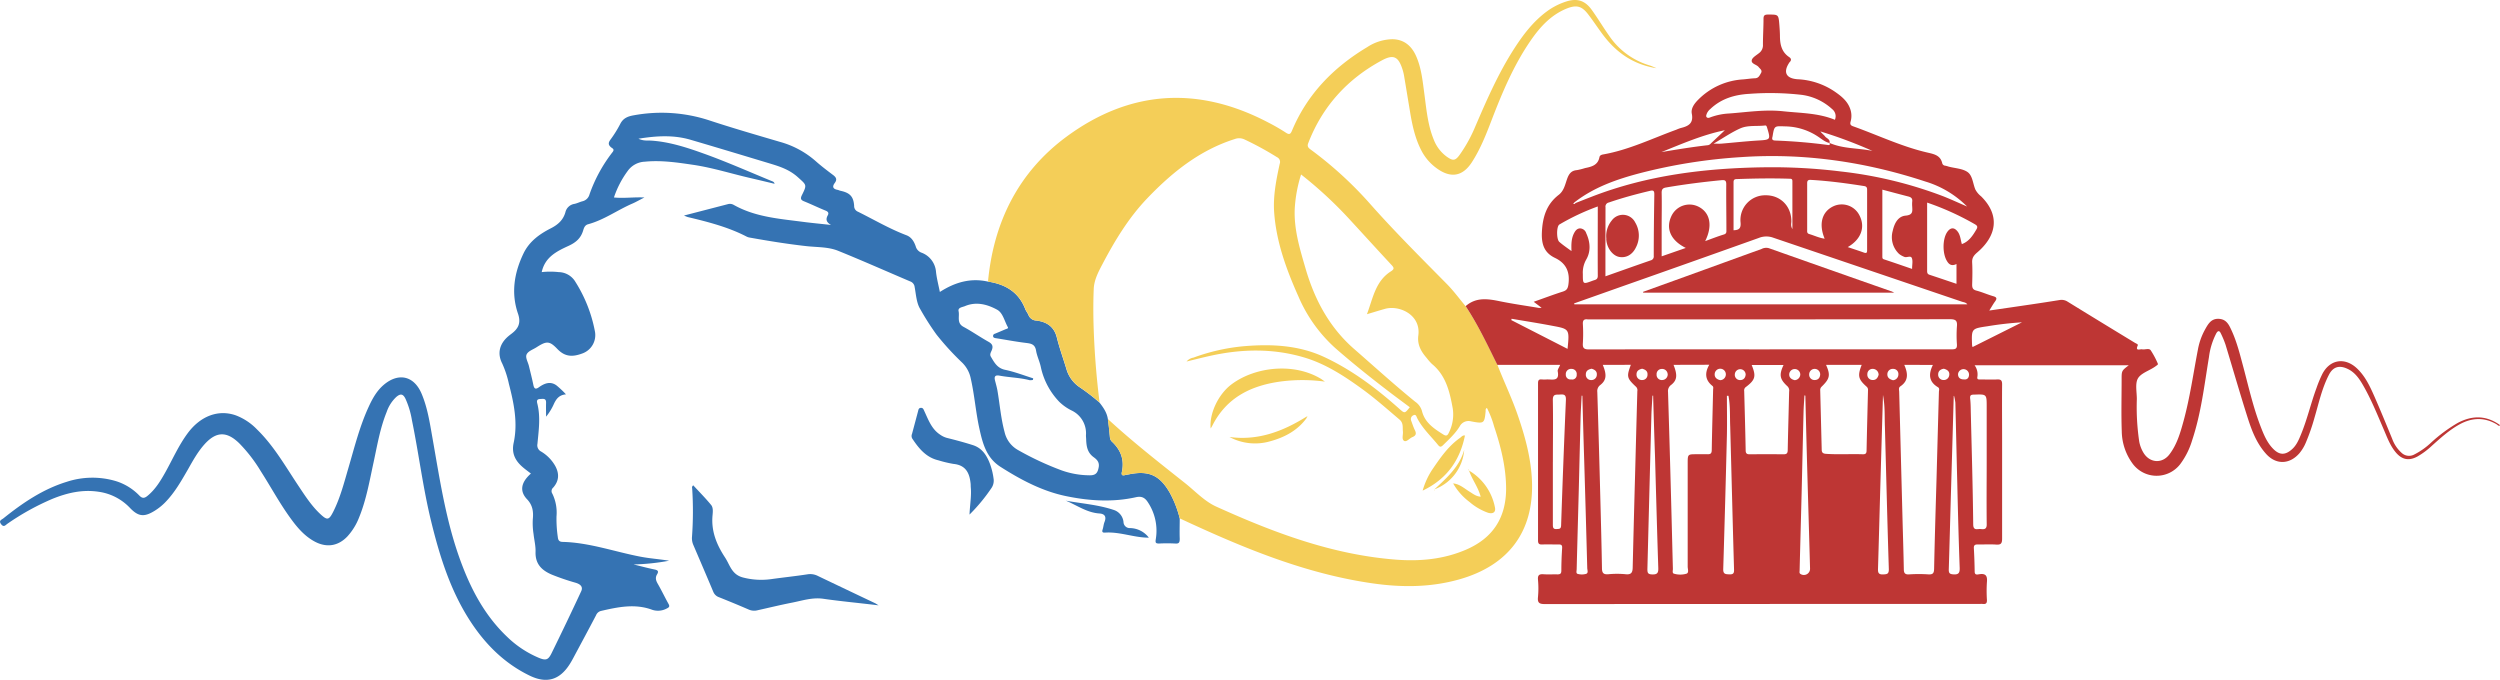 <svg xmlns="http://www.w3.org/2000/svg" viewBox="0 0 1042.21 283.46"><defs><style>.cls-1{fill:#be3634;}.cls-2{fill:#3573b3;}.cls-3{fill:#f4ce58;}</style></defs><g id="Layer_2" data-name="Layer 2"><g id="Layer_1-2" data-name="Layer 1"><path class="cls-1" d="M789.65,122l-104.61,0-.09-.33,17.41-6.28c10.68-3.86,21.34-7.75,32-11.59a4.11,4.11,0,0,1,3.07-.33q25.42,9,50.88,17.93C788.68,121.47,789,121.67,789.65,122Z"/><path class="cls-2" d="M491.81,216.1c0,2.83-.11,5.66,0,8.49,0,1.43-.22,2.14-1.88,2a63.32,63.32,0,0,0-6.75,0c-1.36,0-1.58-.34-1.37-1.69a21.45,21.45,0,0,0-3.26-15.49c-1.24-1.93-2.6-2.66-5-2.13-9.66,2.17-19.46,1.54-28.95-.42-9.87-2-18.88-6.74-27.43-12.19-6-3.79-7.53-9.87-8.9-16.08-1.5-6.82-2-13.81-3.54-20.62a12.82,12.82,0,0,0-3.51-6.69,113.55,113.55,0,0,1-10.79-11.78,109.74,109.74,0,0,1-6.84-10.72c-1.55-2.58-1.7-6-2.29-9.13a2.79,2.79,0,0,0-1.87-2.34c-10-4.26-20-8.7-30.06-12.77-4.17-1.68-8.83-1.43-13.28-1.94-7.94-.89-15.81-2.17-23.67-3.58a4,4,0,0,1-1.17-.39c-7.73-4-16.11-6.13-24.52-8.14a14.2,14.2,0,0,1-1.58-.64l18.4-4.77a3.18,3.18,0,0,1,2.4.38c8.9,5,18.82,5.72,28.61,7,3.71.49,7.43.83,11.88,1.32-2.16-1.24-2.18-2.49-1.37-4,.57-1,.13-1.59-.95-2-3-1.22-5.92-2.64-8.93-3.86-1.48-.59-1.53-1.28-.87-2.61,2.16-4.32,1.92-4.15-1.63-7.37s-7.51-4.5-11.73-5.78c-11.06-3.33-22.12-6.68-33.2-9.93-6.92-2-13.92-1.65-21.61-.4,2.13,1,3.77.69,5.31.79,7.55.49,14.71,2.82,21.71,5.33,9.77,3.49,19.28,7.73,28.89,11.67a1.31,1.31,0,0,1,.85,1c-3.34-.79-6.67-1.6-10-2.37-7.86-1.8-15.57-4.26-23.55-5.48-6.8-1-13.61-2.06-20.59-1.36a9.21,9.21,0,0,0-7.13,3.91,39.93,39.93,0,0,0-5.7,11c4.09.43,8.09-.2,12.72,0-2,1-3.5,1.89-5.05,2.56-6.23,2.69-11.79,6.8-18.42,8.6-1.49.4-1.81,1.72-2.15,2.83-1,3.09-3,4.77-5.9,6.13-4.88,2.25-9.93,4.63-11.31,11a31.64,31.64,0,0,1,7.08,0,8.26,8.26,0,0,1,7,4.12A59.05,59.05,0,0,1,248,138.08a8.12,8.12,0,0,1-5.34,9.31c-4.06,1.49-7.17,1.37-10.31-1.91-3.34-3.49-4.55-3.35-8.79-.64-1.47.94-3.55,1.58-4.09,3.09-.44,1.23.6,3,1,4.53.64,2.66,1.33,5.32,1.88,8,.32,1.57.9,2,2.28,1,2.27-1.62,4.72-2.66,7.31-.83a38.93,38.93,0,0,1,4,3.77c-2.81.24-4,1.83-5,3.93a23.3,23.3,0,0,1-3.29,5.38c0-1.93-.06-3.87,0-5.8s-1.18-1.62-2.35-1.58-1.69.42-1.32,1.84c1.44,5.6.59,11.27.07,16.88a2.91,2.91,0,0,0,1.55,3.2,16.42,16.42,0,0,1,5.87,6c1.78,3.28,1.58,6.23-.83,9a1.92,1.92,0,0,0-.37,2.56,18.13,18.13,0,0,1,1.73,9.48,52.19,52.19,0,0,0,.55,8.67c.14,1.35.67,1.92,2,1.95,11.18.27,21.69,4.11,32.53,6.18,3.9.75,7.89,1,11.86,1.67a92.64,92.64,0,0,1-14.83,1.55c2.94.71,5.86,1.51,8.82,2.11,1.4.28,1.72.83,1,2-.84,1.39-.51,2.57.25,3.9,1.58,2.74,2.94,5.6,4.47,8.36.57,1,.48,1.46-.71,2a7.61,7.61,0,0,1-6,.55c-7.17-2.68-14.24-1.18-21.31.44a3,3,0,0,0-2.14,1.81c-3.14,6-6.38,12-9.59,18-.43.81-.89,1.61-1.38,2.38-4.17,6.6-9.61,8.23-16.67,4.82-10.57-5.11-18.57-13.11-24.89-22.86-8.25-12.74-12.69-27-16.25-41.6-3.4-13.9-5.12-28.13-8-42.13a35.55,35.55,0,0,0-2.65-8.81c-1-2.09-2.08-2.31-3.86-.79a15.34,15.34,0,0,0-4,6.24c-2.74,6.75-3.93,13.9-5.46,21-1.68,7.71-3,15.51-6,22.88a25.2,25.2,0,0,1-4.9,8c-3.79,4-8.5,4.79-13.38,2.3-4-2.06-7-5.35-9.64-8.9-4.9-6.55-8.74-13.76-13.14-20.63a62.54,62.54,0,0,0-9-11.64c-5.16-5-9.52-4.91-14.33.38-2.87,3.16-4.92,6.9-7,10.58-2.79,4.83-5.53,9.69-9.48,13.72a23.36,23.36,0,0,1-4.48,3.57c-4.26,2.62-6.7,2.41-10.17-1.21A22.21,22.21,0,0,0,41.05,205c-6.67-1-12.9.44-19,2.88A104,104,0,0,0,3.1,218.34c-.77.51-1.5,1.68-2.64.18s.21-1.84.93-2.41c8-6.41,16.47-12.19,26.43-15.25a34.29,34.29,0,0,1,20.4-.32,23.18,23.18,0,0,1,9.89,6.07c1.2,1.23,2.1,1.16,3.37.11,3.24-2.65,5.36-6.11,7.36-9.67,3.13-5.58,5.68-11.49,9.55-16.64,5.28-7,12.63-9.78,19.85-7.28a24.1,24.1,0,0,1,8.88,5.87c7,6.81,11.78,15.26,17.13,23.29,2.77,4.15,5.46,8.39,9.11,11.85,3.11,2.94,3.76,2.78,5.66-1,2.87-5.76,4.45-12,6.25-18.13,2.52-8.6,4.68-17.33,8.47-25.52,1.54-3.34,3.32-6.54,6.17-9,6.19-5.3,12.67-3.84,15.84,3.62,2.49,5.87,3.42,12.15,4.52,18.36,2.94,16.61,5.4,33.33,11,49.34,4.39,12.54,10.25,24.21,20,33.53a42.84,42.84,0,0,0,13.44,8.93c2.86,1.16,3.84.86,5.22-1.94q6.33-12.87,12.37-25.86c.92-2-.59-3-2.29-3.52a97,97,0,0,1-9.9-3.37c-4.26-1.8-7-4.43-6.85-9.53.09-2.46-.57-4.95-.83-7.43a29,29,0,0,1-.31-6.19c.3-3,0-5.77-2.37-8.27-3.26-3.4-2.57-7.08,1.58-10.74-1.11-.86-2.22-1.66-3.26-2.54-3.19-2.7-4.9-5.79-3.93-10.28,1.81-8.36.09-16.53-2-24.62a41.29,41.29,0,0,0-2.79-8.48c-2.14-4.17-1.09-8.15,2.44-11.22.44-.38.9-.74,1.37-1.09,2.88-2.16,4.15-4.46,2.78-8.44-2.95-8.59-1.59-17,2.32-25.14,2.42-5,6.7-8.06,11.4-10.44,3-1.53,5.14-3.48,6.05-6.7A4.56,4.56,0,0,1,239.46,85c1.13-.23,2.19-.79,3.31-1.08a4,4,0,0,0,3-2.93,61.91,61.91,0,0,1,9.64-17.63c.9-1.18-.15-1.52-.64-1.93-1.21-1-1.25-1.85-.34-3.13a48.47,48.47,0,0,0,4.1-6.55c1.22-2.49,3.2-3.26,5.71-3.69a63.9,63.9,0,0,1,31.29,2.07c9.78,3.23,19.69,6.09,29.58,9a37.82,37.82,0,0,1,14.81,7.93c2.36,2.1,4.86,4,7.41,5.92,1.32,1,1.69,1.91.69,3.27-1.16,1.55-.81,2.52,1.12,2.89.4.07.78.29,1.18.38,4,.85,5.5,2.4,5.76,6.3a2.51,2.51,0,0,0,1.59,2.44c6.7,3.32,13.16,7.14,20.18,9.8,2.14.81,3.18,2.61,3.89,4.61a3.87,3.87,0,0,0,2.33,2.63,9.28,9.28,0,0,1,6.14,8.08c.3,2.69,1,5.33,1.6,8.34,6.3-4.06,12.79-5.93,20-4.33,7.2,1.09,12.81,4.3,15.57,11.45.32.83.95,1.55,1.31,2.38a3.67,3.67,0,0,0,3.35,2.42c4.24.52,7.37,2.48,8.52,7.07s2.76,9,4.11,13.52a13.6,13.6,0,0,0,5.4,7.2,83.53,83.53,0,0,1,8.26,6.36c1.63,2.07,3.12,4.21,3.52,6.91s.62,5.1.85,7.66a2.85,2.85,0,0,0,1,1.91c3.58,3.41,5.06,7.52,4,12.41-.27,1.24,0,1.72,1.28,1.39.56-.15,1.14-.22,1.71-.33,8.28-1.67,12.8.39,17,7.74A44.85,44.85,0,0,1,491.81,216.1Zm-61.09-58.38-.11.66a4.58,4.58,0,0,1-1.41.11c-4.11-1.07-8.38-1.11-12.53-1.89-1.75-.33-2.29.33-1.87,2,.35,1.37.74,2.74,1,4.12,1,5.81,1.45,11.7,3,17.42a11.48,11.48,0,0,0,5.63,7.49,123.69,123.69,0,0,0,18.27,8.51,35.32,35.32,0,0,0,11.21,2c2.78.11,3.68-.82,4.13-3.41.37-2.16-.9-3.26-2.11-4.14-2.55-1.85-3-4.37-3.12-7.17,0-.66-.1-1.33-.09-2a10.53,10.53,0,0,0-5.76-10.19,20,20,0,0,1-5.3-3.66,29.8,29.8,0,0,1-7.74-14.49c-.47-2.35-1.62-4.57-2-6.92-.44-2.61-2-2.94-4.18-3.2-4.27-.52-8.5-1.33-12.74-2-.5-.08-1-.27-1-.88s.37-.84.87-1c1.46-.6,2.91-1.22,4.36-1.84.42-.18,1.26-.26.92-.87-1.42-2.51-2.06-6-4.52-7.29-4.08-2.22-8.69-3.45-13.39-1.45-1.06.44-3,.57-2.61,2.14.47,2.17-.88,4.89,2,6.46,3.58,1.93,6.93,4.28,10.48,6.26,1.66.93,2,1.91,1.31,3.6-.32.78-.92,1.64-.34,2.61,1.43,2.41,2.64,4.77,5.93,5.47C423,155,426.8,156.48,430.72,157.72Z"/><path class="cls-2" d="M366.28,252.36c-8.21-1-15.67-1.67-23.07-2.74-4.55-.65-8.73.77-13,1.61-4.81.94-9.57,2.11-14.36,3.17a5.64,5.64,0,0,1-3.64-.25c-4.11-1.79-8.26-3.49-12.42-5.16a4,4,0,0,1-2.43-2.27c-2.73-6.51-5.52-13-8.3-19.49a6.94,6.94,0,0,1-.58-3.38,148,148,0,0,0,.08-20.2,1.15,1.15,0,0,1,.45-1.32c2.49,2.71,5.12,5.34,7.46,8.2.92,1.14.7,2.92.57,4.37-.6,6.55,1.72,12.19,5.21,17.49,2.09,3.18,2.76,7.2,7.63,8.39a30.21,30.21,0,0,0,11.76.63c5-.7,10.07-1.22,15.08-2a7,7,0,0,1,4.29.72q11.91,5.7,23.85,11.36C365.12,251.63,365.38,251.82,366.28,252.36Z"/><path class="cls-2" d="M404.17,214.52c.18-4.14.87-7.74.53-11.38-.05-.58,0-1.16-.09-1.74-.47-4.35-2.1-7.51-7.12-8a49.32,49.32,0,0,1-6.28-1.5c-5.13-1.18-8.21-5-10.93-9.11a2.23,2.23,0,0,1-.07-1.92c.84-3.13,1.67-6.26,2.51-9.4.17-.63.22-1.34,1.1-1.44,1-.11,1.21.7,1.52,1.36,1.68,3.59,3,7.43,6.54,9.78a9.08,9.08,0,0,0,2.85,1.38c3.63.9,7.25,1.87,10.8,3s5.42,3.71,6.8,6.88a28,28,0,0,1,1.86,7,5.48,5.48,0,0,1-1,4.22A72.63,72.63,0,0,1,404.17,214.52Z"/><path class="cls-2" d="M444.32,208.72c6.65,1.21,13.42,1.68,19.87,3.83a5.9,5.9,0,0,1,4.18,5.07,2.59,2.59,0,0,0,2.71,2.53,10.05,10.05,0,0,1,7.86,4c-6.22,0-12.08-2.54-18.28-2.11-1,.07-1.34-.27-1-1.29s.39-2.14.79-3.13c.87-2.18.16-3.39-2.11-3.56C453.12,213.72,449,210.66,444.32,208.72Z"/><path class="cls-3" d="M491.81,216.1a44.85,44.85,0,0,0-4.11-10.63c-4.22-7.35-8.74-9.41-17-7.74-.57.11-1.15.18-1.71.33-1.31.33-1.55-.15-1.28-1.39,1.07-4.89-.41-9-4-12.41a2.85,2.85,0,0,1-1-1.91c-.23-2.56-.56-5.11-.85-7.66,10.23,9.43,21.18,18,32.07,26.63,4.3,3.4,8.17,7.65,13.13,9.89,23.85,10.79,48.23,20,74.67,22.08,10.16.8,20.12-.09,29.59-4.21,11-4.79,16.48-13.16,16.55-25.21,0-9.05-2.17-17.62-5-26.08a39.83,39.83,0,0,0-3-7.74c-.72.48-.49,1-.54,1.48-.47,4.94-.71,5.13-5.67,4.2l-.49-.1a4.15,4.15,0,0,0-4.63,2.09c-1.81,3-4.44,5.39-6.93,7.84-.86.85-1.35.89-2.12-.07-3-3.69-6.51-6.91-8.7-11.21-.28-.56-.49-1.68-1.5-1.19a1.74,1.74,0,0,0-1,2.27c.5,1.33.92,2.69,1.54,3.95.71,1.41.5,2.29-1,2.9-1.21.49-2.45,2.14-3.44,1.6-1.18-.66-.39-2.57-.54-3.92-.19-1.76.3-3.53-1.44-5-5.09-4.31-10.06-8.74-15.46-12.66-7.49-5.44-15.21-10.5-24.19-13.19-13-3.88-26.1-3.61-39.22-.7-3.2.7-6.37,1.52-9.88,2.37a4.75,4.75,0,0,1,2.87-1.62,82.15,82.15,0,0,1,21.35-4.79c11.39-.92,22.62-.39,33.24,4.57,11.59,5.42,21.63,13,31.13,21.46,2.36,2.09,2.32,2.13,4.47-.56-2.79-2.08-5.59-4.14-8.35-6.25-7.75-5.9-15.37-12-22.69-18.39a61.54,61.54,0,0,1-15.4-21.57c-5-11.19-9.21-22.66-10.1-35-.49-6.84.86-13.57,2.3-20.23a2.18,2.18,0,0,0-1.13-2.81,129,129,0,0,0-13.57-7.4,5.16,5.16,0,0,0-4.06-.14c-14.75,4.67-26.38,14.12-36.74,25-7.57,8-13.31,17.46-18.43,27.22-1.71,3.24-3.44,6.55-3.59,10.28-.27,6.4-.19,12.82.08,19.23q.6,14.09,2.36,28.08a83.53,83.53,0,0,0-8.26-6.36,13.6,13.6,0,0,1-5.4-7.2c-1.35-4.52-3-9-4.11-13.52s-4.28-6.55-8.52-7.07a3.67,3.67,0,0,1-3.35-2.42c-.36-.83-1-1.55-1.31-2.38-2.76-7.15-8.37-10.36-15.57-11.45,2.33-24.8,12.71-45.66,32.76-60.43,26.41-19.44,54.8-21.24,84-5.93a83.34,83.34,0,0,1,7.35,4.23c1.47,1,2,.72,2.64-.84C545,39.21,556,28,570,19.63a19.69,19.69,0,0,1,10.34-3.28c4.83,0,8.07,2.67,10,7,2.2,4.94,2.71,10.26,3.42,15.53.88,6.58,1.42,13.23,4,19.45a15.75,15.75,0,0,0,5.39,7c2.55,1.79,3.53,1.76,5.38-.82a59.85,59.85,0,0,0,6.2-11.08c4.89-11.39,9.81-22.76,16.56-33.22,3.71-5.76,7.84-11.17,13.4-15.33A27.91,27.91,0,0,1,652.81.67c4.6-1.5,7.9-.53,10.74,3.41,2.53,3.5,4.74,7.23,7.24,10.77a31,31,0,0,0,17,12.45,29.82,29.82,0,0,1,2.76,1.14c-9.82-1.58-16.83-6.64-22.35-14-2.09-2.79-4-5.72-6.14-8.49-2.67-3.48-4.87-4-8.92-2.39-6.69,2.72-11.26,7.84-15.21,13.61-7,10.23-11.75,21.59-16.17,33.09-2.3,6-4.65,11.94-8.14,17.34-3.8,5.9-8.69,6.79-14.41,2.75a20.93,20.93,0,0,1-6.67-7.62c-2.68-5.17-3.84-10.78-4.77-16.45-.82-4.92-1.62-9.84-2.45-14.75a18.79,18.79,0,0,0-.66-2.66c-1.68-5.22-3.68-6.32-8.48-3.75-14.46,7.76-24.9,19.22-30.83,34.64-.53,1.37.22,2,1.12,2.64a158,158,0,0,1,24.33,22.17c10.37,11.75,21.47,22.78,32.46,33.92,2.79,2.84,5.16,6.09,7.72,9.15,5.19,7.74,9.14,16.15,13.27,24.46,2.67,6.89,5.89,13.55,8.32,20.54,3.18,9.14,5.75,18.44,6.09,28.15.74,20.9-9.83,34.92-30.26,40.73-11.84,3.36-23.81,3.42-35.86,1.72-26-3.67-50.2-13.17-73.92-24C496.32,218.21,494.07,217.15,491.81,216.1ZM542.4,72.74a58.26,58.26,0,0,0-2.63,14c-.45,8.71,2.09,16.93,4.48,25.15,3.78,13,9.91,24.58,20.35,33.67,8.41,7.33,16.66,14.84,25.32,21.87a7.11,7.11,0,0,1,2.86,3.86c1.18,4.88,5,7.39,8.92,9.85,1.14.71,1.71.53,2.26-.67a16.83,16.83,0,0,0,1.67-10.18c-1.26-6.94-2.81-13.74-8.67-18.56a20,20,0,0,1-2.14-2.43c-2.37-2.71-4.05-5.6-3.54-9.46,1.14-8.61-7.91-12.75-13.9-11.08-2.36.66-4.7,1.39-7.52,2.23,2.52-6.74,3.56-13.81,10-17.87,1.57-1,1.26-1.58.17-2.74-6-6.44-11.94-13-17.92-19.48A170.39,170.39,0,0,0,542.4,72.74Z"/><path class="cls-3" d="M552.33,159.09a69.86,69.86,0,0,0-17.79-.13c-12.63,1.6-23.1,6.53-29.14,18.49-.17.35-.39.68-.69,1.18-.64-6,3.06-14.2,8.73-18.43,9.86-7.35,25.94-9.09,37.24-2.28C551,158.13,551.35,158.39,552.33,159.09Z"/><path class="cls-3" d="M610.72,181.53c-2.09,10.39-7.58,18.21-17.64,23a31.73,31.73,0,0,1,3.83-8.5c3.36-4.93,6.72-9.93,11.71-13.45.64-.45,1.16-1.25,2.14-1Z"/><path class="cls-3" d="M612.21,196.06a22.81,22.81,0,0,1,11,15.43c.45,2-.78,2.89-2.88,2.27a24.22,24.22,0,0,1-7.7-4.49,25.14,25.14,0,0,1-6.84-7.74l0,0c2.79.26,4.74,2.18,7,3.54,1.31.8,2.52,1.84,4.48,2-1.08-4.13-3.71-7.31-4.92-11.1Z"/><path class="cls-3" d="M544.82,174.11c-3.8,5.34-9.26,8.21-15.37,9.87a22.53,22.53,0,0,1-16.9-1.8c11.86,1.61,22.2-2.32,32-8.42A2.6,2.6,0,0,0,544.82,174.11Z"/><path class="cls-3" d="M610.41,187.5A19.13,19.13,0,0,1,598,204C603.39,199,608.5,194.43,610.41,187.5Z"/><path class="cls-3" d="M544.5,173.76l.56-.18-.24.53A2.6,2.6,0,0,1,544.5,173.76Z"/><path class="cls-3" d="M610.76,181.56l0-.21-.07.18Z"/><path class="cls-3" d="M612.25,196l-.32-.23c.34-.18.36,0,.28.27Z"/><path class="cls-3" d="M605.76,201.53l-.21-.12.17.15Z"/><path class="cls-3" d="M598.05,204.16l.15.14c-.05,0-.11.11-.16.11s-.09-.08-.14-.12Z"/><path class="cls-1" d="M669.65,99.46a10.24,10.24,0,0,1,2.28-7.56,5.73,5.73,0,0,1,9.75.82,10.63,10.63,0,0,1,.29,10.46c-1.47,3.06-4.13,4.47-7,3.92-2.58-.5-4.93-3.49-5.29-6.81A2.9,2.9,0,0,1,669.65,99.46Z"/><path class="cls-1" d="M611,127.63c4.38-3.85,9.35-3.07,14.46-2,5.33,1.08,10.73,1.84,16.1,2.74h1.11l-.66-.56-2.64-2c4.23-1.49,8.21-3,12.23-4.28,1.52-.51,2-1.22,2.24-2.93.71-5.14-.87-8.83-5.61-11.09-4.58-2.19-5.67-5.87-5.44-10.76.29-6.25,1.92-11.6,7-15.51,2.23-1.72,2.67-4.34,3.53-6.71.75-2.06,1.73-3.44,4.09-3.61a27.71,27.71,0,0,0,3.37-.85c2.73-.56,5.36-1.19,6-4.52.14-.73.71-1,1.45-1.15,10.73-1.87,20.48-6.65,30.6-10.33a16.09,16.09,0,0,1,1.86-.7c3.12-.76,5.39-1.9,4.6-5.94-.45-2.28,1.09-4.28,2.71-5.91a28.67,28.67,0,0,1,18.68-8.42c1.65-.14,3.3-.41,5-.47,1.48-.06,1.9-1.22,2.46-2.18.67-1.16-.44-1.77-1-2.51-.88-1.09-3.16-1.3-2.86-2.84.23-1.13,1.85-2,3-2.93a4.06,4.06,0,0,0,1.66-3.61c0-3.57.24-7.15.24-10.72,0-1.45.51-1.76,1.87-1.77,4.37,0,4.38-.11,4.74,4.34.12,1.5.22,3,.24,4.49,0,3.5.64,6.74,3.82,8.88,1,.66,1,1.41.16,2.2a1,1,0,0,0-.14.21c-2.58,3.94-1.29,6.53,3.55,6.85a30,30,0,0,1,15.4,5.11c2.69,1.85,5.27,3.87,6.44,7.08a8.62,8.62,0,0,1,.24,5.41c-.28,1-.17,1.6,1,2,10.38,3.7,20.38,8.53,31.19,11,2.8.64,5.27,1.21,6,4.43a1.36,1.36,0,0,0,1.26,1,12.32,12.32,0,0,1,1.44.4c2.65.7,5.71.78,7.83,2.24s2.23,4.81,3.28,7.3a9,9,0,0,0,2.38,2.83c8,7.92,6.49,16.45-1.52,23.33-1.47,1.26-2.3,2.28-2.2,4.25.17,3.08.1,6.17,0,9.25,0,1.35.28,2.08,1.74,2.47,2.4.63,4.69,1.66,7.08,2.35,1.57.45,1.54,1.07.71,2.21s-1.4,2.2-2.39,3.76c6.4-.93,12.21-1.77,18-2.63q5.67-.84,11.33-1.75a4.6,4.6,0,0,1,3.31.67q14,8.62,28.07,17.16c.48.3,1.42.57,1.19,1.08-1.17,2.59,1,1.46,1.8,1.63,1.2.24,2.84-.57,3.57.37a35.26,35.26,0,0,1,2.93,5.46c.29.55-.18.72-.47.95a12.41,12.41,0,0,1-1,.7c-2.37,1.55-5.68,2.59-6.83,4.78s-.37,5.68-.39,8.59a98,98,0,0,0,1,17.62,13.93,13.93,0,0,0,1.63,4.42c2.58,4.57,8,5,11.09.75,3-4,4.38-8.73,5.68-13.45,2.72-9.86,4.12-20,6.05-30a27.14,27.14,0,0,1,2.85-8.19c1.3-2.34,2.56-4.84,5.81-4.71s4.31,2.51,5.4,4.88c2.3,5,3.57,10.34,5,15.63,2.14,8.1,4,16.28,7,24.12,1.31,3.41,2.66,6.83,5.28,9.52s5,2.78,7.83.29c1.95-1.7,2.9-4,3.85-6.33,2.6-6.3,4.1-13,6.46-19.34a50.45,50.45,0,0,1,2.38-5.73c3.18-6.18,9.48-7.14,14.56-2.28,3.38,3.24,5.32,7.4,7.16,11.58,2.57,5.85,5,11.78,7.42,17.67a14.46,14.46,0,0,0,4,5.93,4.52,4.52,0,0,0,5.1.68,30.22,30.22,0,0,0,7.12-5,63.6,63.6,0,0,1,11-8.16c6.11-3.29,12-3.3,17.81.9-.67.56-1.06-.13-1.43-.35-5.22-3.08-10.4-2.84-15.61.05-4.26,2.37-7.82,5.63-11.42,8.84a31.87,31.87,0,0,1-6,4.48c-3.66,2-6.63,1.34-9.25-1.92-2.28-2.82-3.49-6.21-4.9-9.48-2.76-6.4-5.36-12.88-8.92-18.91-1.55-2.61-3.38-5-6.23-6.27-3.42-1.58-6-.74-7.68,2.61-2.91,5.66-4.21,11.87-6,17.9a84.19,84.19,0,0,1-3.6,10.33,17.57,17.57,0,0,1-2.71,4.46c-4.1,4.66-9.73,4.8-13.86.19s-6.09-10.07-7.87-15.69c-3.13-9.88-6-19.85-9-29.75a38.91,38.91,0,0,0-2-4.81c-.59-1.26-1.23-1.1-1.87,0a29.39,29.39,0,0,0-3.06,9.94c-1.93,11.62-3.25,23.37-7,34.63a31.79,31.79,0,0,1-5,10,12.42,12.42,0,0,1-19.65,0,23.27,23.27,0,0,1-4.7-13.65c-.26-7.24-.06-14.49-.06-21.74,0-3.57,0-3.57,3-5.87H823.16a6.37,6.37,0,0,1,1.16,4.93c-.18,1.11.59,1,1.24,1,2.33,0,4.67.11,7,0,1.68-.1,2.11.49,2.09,2.12-.08,7.91,0,15.82,0,23.74,0,13.49,0,27,0,40.48,0,2-.48,2.64-2.48,2.5-2.49-.18-5,0-7.5-.06-1.17,0-1.88.14-1.8,1.59.19,3.24.29,6.48.34,9.73,0,1.59,1.18,1.21,1.93,1.1,2.67-.42,3.42.67,3.18,3.23a56.72,56.72,0,0,0,0,7.49c.06,1.36-.41,1.82-1.7,1.66a10.41,10.41,0,0,0-1.25,0q-90.6,0-181.21.06c-2.31,0-3.28-.39-3-2.92a38.91,38.91,0,0,0,0-7.24c-.17-2,.61-2.4,2.38-2.27s3.84,0,5.75.05c1.18,0,1.59-.34,1.61-1.55,0-3.16.13-6.32.33-9.47.08-1.35-.54-1.48-1.62-1.45-2.24,0-4.5-.06-6.74,0-1.34.06-1.69-.43-1.69-1.71q0-32.74,0-65.48c0-1.13.25-1.74,1.52-1.61a16.89,16.89,0,0,0,2.25,0c2.27-.05,5.27.94,4.44-3.37-.15-.74.62-1.65,1-2.69H624.22C620.09,143.78,616.14,135.37,611,127.63Zm151.78-68c-1.76-.34-3.13-1.49-4.52-2.44a25.31,25.31,0,0,0-13.92-4.5c-4.64-.15-4.63-.4-5.39,4.18l-.06.25c-.28,1.06.07,1.43,1.22,1.47,7.38.27,14.74.88,22.06,1.87,1,.13.45-.53.59-.85,5.68,2.47,11.89,2.07,17.83,3.3a190.57,190.57,0,0,0-21.7-8.12c.6.81,1.42,1.38,2,2.14S763,58,762.73,59.58Zm-105.94,25c2.24-.87,4.47-1.76,6.7-2.62,23.19-9,47.43-11.93,72.07-12.27a234.23,234.23,0,0,1,31.86,1.75,173.94,173.94,0,0,1,42.49,10.28c3.4,1.34,6.72,2.88,10.09,4.33a41.23,41.23,0,0,0-17.35-10.41c-25-8.23-50.69-12-77-10.18a223.6,223.6,0,0,0-41.79,6.62C674.07,74.7,664.6,78,656.48,84.27l-.63.6A.57.57,0,0,0,656.79,84.62Zm80.93,61h45.74c10.08,0,20.16,0,30.24,0,1.64,0,2.15-.43,2.06-2.07a52,52,0,0,1,0-7.49c.22-2.38-.48-3-2.94-3q-75,.13-150,.07a8.3,8.3,0,0,1-1,0c-1.51-.2-2.08.38-2,1.95a66.56,66.56,0,0,1,0,8c-.16,2.15.62,2.58,2.65,2.58Q700.09,145.6,737.72,145.66Zm-81.54-19.15.08.39H820.15c-.64-.84-1.53-.85-2.27-1.1q-39.35-13.35-78.68-26.69a8.38,8.38,0,0,0-5.94.1q-28.47,10.17-57,20.21Zm11.94,25.62c1.73,4.15,1.54,6.35-1,8.38a3.11,3.11,0,0,0-1.28,2.92q.7,22.32,1.27,44.65c.25,9.56.51,19.13.67,28.69,0,2,.51,2.84,2.67,2.65a37.26,37.26,0,0,1,7.24,0c2.3.25,2.86-.75,2.9-2.74q.46-19.33,1-38.67.46-17.46.94-34.92a2,2,0,0,0-.52-1.79c-3.91-3.65-4-4.28-2.19-9.18Zm125.68,0c1.53,3.45,1.9,6.58-1.59,8.94-.91.61-.54,1.46-.52,2.26l1.41,53.9c.18,6.65.39,13.31.52,20,0,1.6.39,2.38,2.24,2.25a60.87,60.87,0,0,1,8,0c1.88.11,2.36-.51,2.39-2.36.25-12.4.64-24.79,1-37.19q.49-18.21,1-36.43c0-.7.41-1.57-.42-2.06-3.89-2.31-3.93-5.54-2.09-9.27Zm-96.18,0c1.68,4.25,1.53,6.37-1,8.37a3.11,3.11,0,0,0-1.3,2.9q.69,22.32,1.28,44.63c.27,9.72.49,19.45.75,29.17,0,.71-.36,1.81.49,2a9.27,9.27,0,0,0,5.17,0c1.13-.4.5-1.95.51-3q0-21.48,0-42.95c0-3.86,0-3.86,3.73-3.86,1.5,0,3,0,4.5,0,1.23.06,1.77-.3,1.8-1.66.14-8.4.38-16.8.57-25.2,0-.55.26-1.19-.29-1.63-3.13-2.48-3.23-5.49-1.31-8.81Zm63.58,0c1.9,4.29,1.6,5.75-1.85,9.11a1.85,1.85,0,0,0-.58,1.54q.32,12.35.62,24.68c0,1.15.42,1.67,1.77,1.77,5.16.35,10.31,0,15.46.18,1.08,0,1.45-.41,1.47-1.47.17-8.39.39-16.78.6-25.18a1.7,1.7,0,0,0-.56-1.51c-3.55-3.16-3.84-4.53-2.07-9.12Zm-17.68.07H730.25c1.91,4.68,1.55,6.16-2.43,9.17a1.71,1.71,0,0,0-.69,1.68c.22,8.23.46,16.45.61,24.68,0,1.34.48,1.71,1.75,1.69q7-.08,14,0c1.27,0,1.75-.36,1.78-1.68.16-8.15.4-16.29.59-24.43a2.49,2.49,0,0,0-.7-2.24C741.91,158.05,741.62,156.3,743.52,152.18Zm-40.79-48.81c-6.32-3.13-8.45-8.07-6-13.27a8.31,8.31,0,0,1,11.14-4c5,2.42,6.17,7.94,2.94,14.43,2.76-1,5.28-2,7.85-2.78,1.14-.36,1-1.14,1-1.95,0-6.32-.12-12.65-.06-19,0-1.55-.58-1.8-1.92-1.68-7.77.75-15.52,1.73-23.22,3.06-1.43.24-1.82.87-1.79,2.31.11,4.57,0,9.15,0,13.73v12.65Zm-33.45,11.81c6.5-2.3,12.66-4.5,18.84-6.63a1.65,1.65,0,0,0,1.25-1.84c0-8.57.11-17.15.24-25.72,0-1.37-.37-1.76-1.72-1.44-5.82,1.38-11.59,2.93-17.24,4.88a1.73,1.73,0,0,0-1.39,2C669.29,95.88,669.28,105.37,669.28,115.18Zm101-12.15c2.53.85,4.65,1.53,6.74,2.29,1.07.39,1.31,0,1.3-1q0-12.61,0-25.22c0-.86-.23-1.36-1.21-1.52-7.38-1.16-14.78-2.16-22.26-2.58-1.3-.07-1.53.43-1.52,1.56,0,6.4,0,12.81,0,19.22,0,.72-.16,1.5.87,1.8,2.11.62,4.11,1.61,6.42,1.94-2.58-6.18-1.12-11.33,3.72-13.56a8.26,8.26,0,0,1,10.8,3.86C777.69,94.67,775.91,99.77,770.31,103Zm33.06-18.58c0,9.73,0,19.13,0,28.53,0,.71.13,1.29.92,1.55,3.75,1.24,7.48,2.51,11.32,3.8v-8.27c-1.77.92-3,.39-3.89-1.1-2-3.07-2-9.24,0-12.19,1.42-2.09,3.1-2.07,4.54,0,1,1.49,1.07,3.29,1.59,5,3-1.1,4.61-3.62,6.13-6.23.67-1.16.06-1.61-.81-2.11A112.67,112.67,0,0,0,803.37,84.45ZM764.94,49.94a3.76,3.76,0,0,0-1.14-4.45,23.29,23.29,0,0,0-12.63-5.94,115.82,115.82,0,0,0-21.87-.43c-6.13.34-11.77,2-16.32,6.35a5,5,0,0,0-1.48,2c-.15.48-.4,1,0,1.41s1,.26,1.4.08a26.24,26.24,0,0,1,8-1.65c7.52-.56,15-1.75,22.61-.91C750.7,47.17,758,47.09,764.94,49.94Zm63.28,142.57v-23c0-5.22,0-5.18-5.27-5-1.25,0-1.78.24-1.62,1.66.23,2,.22,4,.27,6,.38,15.46.83,30.92,1,46.38,0,2.86,1.76,1.86,3.09,2s2.59.24,2.54-2C828.12,209.83,828.22,201.17,828.22,192.51Zm-81-97c0-7.07,0-13.52,0-20,0-1-.56-1-1.28-1-7.24-.24-14.47-.11-21.7.14-1,0-1.56.14-1.55,1.34,0,6.65,0,13.3,0,20,2.23-.06,3.13-.75,2.93-3.16A10.3,10.3,0,0,1,736,81.41c6.24-.08,10.79,4.54,10.79,10.86C746.8,93.14,746.39,94.05,747.23,95.53Zm-92.09,9.15c-.11-2.84-.07-5.15,1-7.32.55-1.09,1.26-2.07,2.54-2.13a2.82,2.82,0,0,1,2.6,2c1.69,3.67,2,7.55,0,11a11,11,0,0,0-1.41,6.07c0,4.27,0,4.28,4.13,2.73.93-.35,2.11-.35,2.1-2-.06-9.56,0-19.12,0-28.94a96.13,96.13,0,0,0-16,7.52c-1.27.76-1.26,6.3,0,7.28C651.57,102.17,653.21,103.28,655.14,104.68Zm-7.77,87.9c0,8.73,0,17.47,0,26.21,0,1.2.18,1.89,1.61,1.78,1-.08,1.78.07,1.83-1.51q.87-26.16,2-52.3c.08-2-.58-2.42-2.37-2.27-1.62.14-3.15-.43-3.08,2.38C647.51,175.43,647.37,184,647.37,192.58ZM784.72,79.06c0,9.46,0,18.68,0,27.9,0,.5,0,.93.65,1.15,3.88,1.28,7.74,2.62,11.75,4,0-1.77.39-3.34-.11-4.54s-2.14,0-3.18-.51a8.13,8.13,0,0,1-2.14-1.21,9.6,9.6,0,0,1-2.65-9.58c.69-3.12,2.16-6.09,5.41-6.38,3.09-.29,2.81-1.82,2.72-3.79a12.14,12.14,0,0,1,0-2c.18-1.33-.39-1.89-1.68-2.2C792,81,788.46,80.05,784.72,79.06Zm-32.1,85.88-.37-.11c-.13,2.3-.32,4.59-.38,6.89-.29,11.39-.53,22.79-.81,34.18-.27,10.64-.57,21.27-.83,31.91,0,.54-.25,1.16.46,1.53a2.58,2.58,0,0,0,3.89-2.37c-.4-14.79-.85-29.58-1.26-44.37Q752.95,178.77,752.62,164.94Zm-32,.06h-.7c0,5.46.11,10.92,0,16.38q-.68,27.93-1.53,55.87c-.06,2.16,1,2.12,2.57,2.19,1.8.08,2-.65,1.93-2.21-.57-19.79-1.05-39.58-1.59-59.37C721.12,173.57,721.38,169.25,720.57,165Zm-60.9,0-.36-.06c-.15,3-.35,6-.43,8.93-.28,10.23-.51,20.46-.77,30.7-.29,10.89-.6,21.79-.87,32.68,0,.7-.39,1.81.44,2a6.48,6.48,0,0,0,3.44,0c1.11-.34.55-1.59.53-2.43q-.6-22.58-1.28-45.15Q660,178.32,659.67,165Zm154.94.06-.18,0q-.52,18.66-1.07,37.3c-.34,11.72-.64,23.44-1,35.15,0,1.4.38,1.81,1.8,1.93,2.21.18,2.84-.5,2.75-2.74-.43-11.71-.73-23.43-1-35.15-.29-11.23-.52-22.45-.8-33.68A20,20,0,0,0,814.61,165Zm-125.44-.1h-.34c-.15,2.82-.38,5.63-.45,8.45q-.84,31.93-1.66,63.88c0,1.56.24,2.12,2,2.18,2.18.08,2.61-.71,2.54-2.7-.51-15.47-.92-30.93-1.36-46.4Q689.51,177.65,689.17,164.94Zm95.77-.54c-.37,12.79-.73,25-1.08,37.23-.34,11.81-.64,23.62-1,35.42-.05,1.58.15,2.47,2.09,2.4,1.67-.07,2.48-.15,2.42-2.27-.62-19.71-1.1-39.41-1.63-59.12C785.61,173.69,785.9,169.29,784.94,164.4ZM630.16,132.89c0,.19-.09.37-.13.55l23.46,12c.82-8.23.83-8.28-6.18-9.59C641.61,134.76,635.88,133.86,630.16,132.89Zm84.15-73c1.54,0,2.4.06,3.25,0,5.12-.43,10.23-1,15.36-1.31s5.3-.29,3.78-5.27c-.16-.51-.28-1.07-.87-1-3.44.42-7.11-.2-10.29,1.19C721.81,55.15,718.41,57.53,714.31,59.91Zm108,84.8,20.62-10.32A139.64,139.64,0,0,0,828.62,136c-6.75,1-6.75.95-6.5,7.81A6.92,6.92,0,0,0,822.32,144.71ZM719.07,54.29c-9.18,1.88-17.77,5.61-26.45,9.11,6.47-1.08,12.93-2.15,19.44-2.88a2.1,2.1,0,0,0,1.22-.77Zm91.29,99.43c-1.4.2-2.36.95-2.37,2.38a2.2,2.2,0,0,0,2.13,2.32,2.29,2.29,0,0,0,2.51-2.22C812.77,154.73,811.64,154.07,810.36,153.72Zm-21.2,4.79a2.42,2.42,0,0,0,2.25-2.46,2.13,2.13,0,0,0-2.15-2.27,2.24,2.24,0,0,0-2.45,2.24C786.76,157.46,787.81,158.16,789.16,158.51Zm-6-2.4a2.43,2.43,0,0,0-2.43-2.33,2.15,2.15,0,0,0-2.26,2.17,2.2,2.2,0,0,0,2.21,2.47C782.14,158.49,782.88,157.44,783.2,156.11Zm-35,2.38a2.47,2.47,0,0,0,2.35-2.38,2.31,2.31,0,0,0-4.61-.16C745.81,157.4,746.79,158.16,748.18,158.49Zm-31.08,0a2.42,2.42,0,0,0,2.4-2.4,2.33,2.33,0,0,0-4.66-.09C714.76,157.41,715.77,158.18,717.1,158.48Zm41.71-2.63a2.29,2.29,0,0,0-4.57.23,2.21,2.21,0,0,0,2.34,2.34C757.94,158.4,758.82,157.51,758.81,155.85Zm-74.24-2.14c-1.29.28-2.33.9-2.31,2.39a2.22,2.22,0,0,0,2.36,2.32,2.16,2.16,0,0,0,2.22-2.2C686.93,154.69,685.91,154.06,684.57,153.71Zm-21.07,0c-1.29.27-2.36.82-2.37,2.35a2.19,2.19,0,0,0,2.3,2.37,2.23,2.23,0,0,0,2.28-2.17C665.82,154.77,664.82,154.08,663.5,153.71Zm31.74,2.19a2.3,2.3,0,0,0-2.52-2.1,2.14,2.14,0,0,0-2.09,2.32,2.16,2.16,0,0,0,2.35,2.3A2.35,2.35,0,0,0,695.24,155.9Zm32.51.11a2.26,2.26,0,0,0-4.51,0,2.19,2.19,0,0,0,2.27,2.43C726.73,158.44,727.67,157.64,727.75,156Zm91.13,2.17c1.3.12,2-.76,2-2.06a2.3,2.3,0,0,0-4.59-.14C816.28,157.45,817.18,158.22,818.88,158.18Zm-163.81,0a1.87,1.87,0,0,0,2.25-2,2.12,2.12,0,0,0-2.23-2.4,2.15,2.15,0,0,0-2.31,2.34A1.93,1.93,0,0,0,655.07,158.16Z"/></g></g></svg>